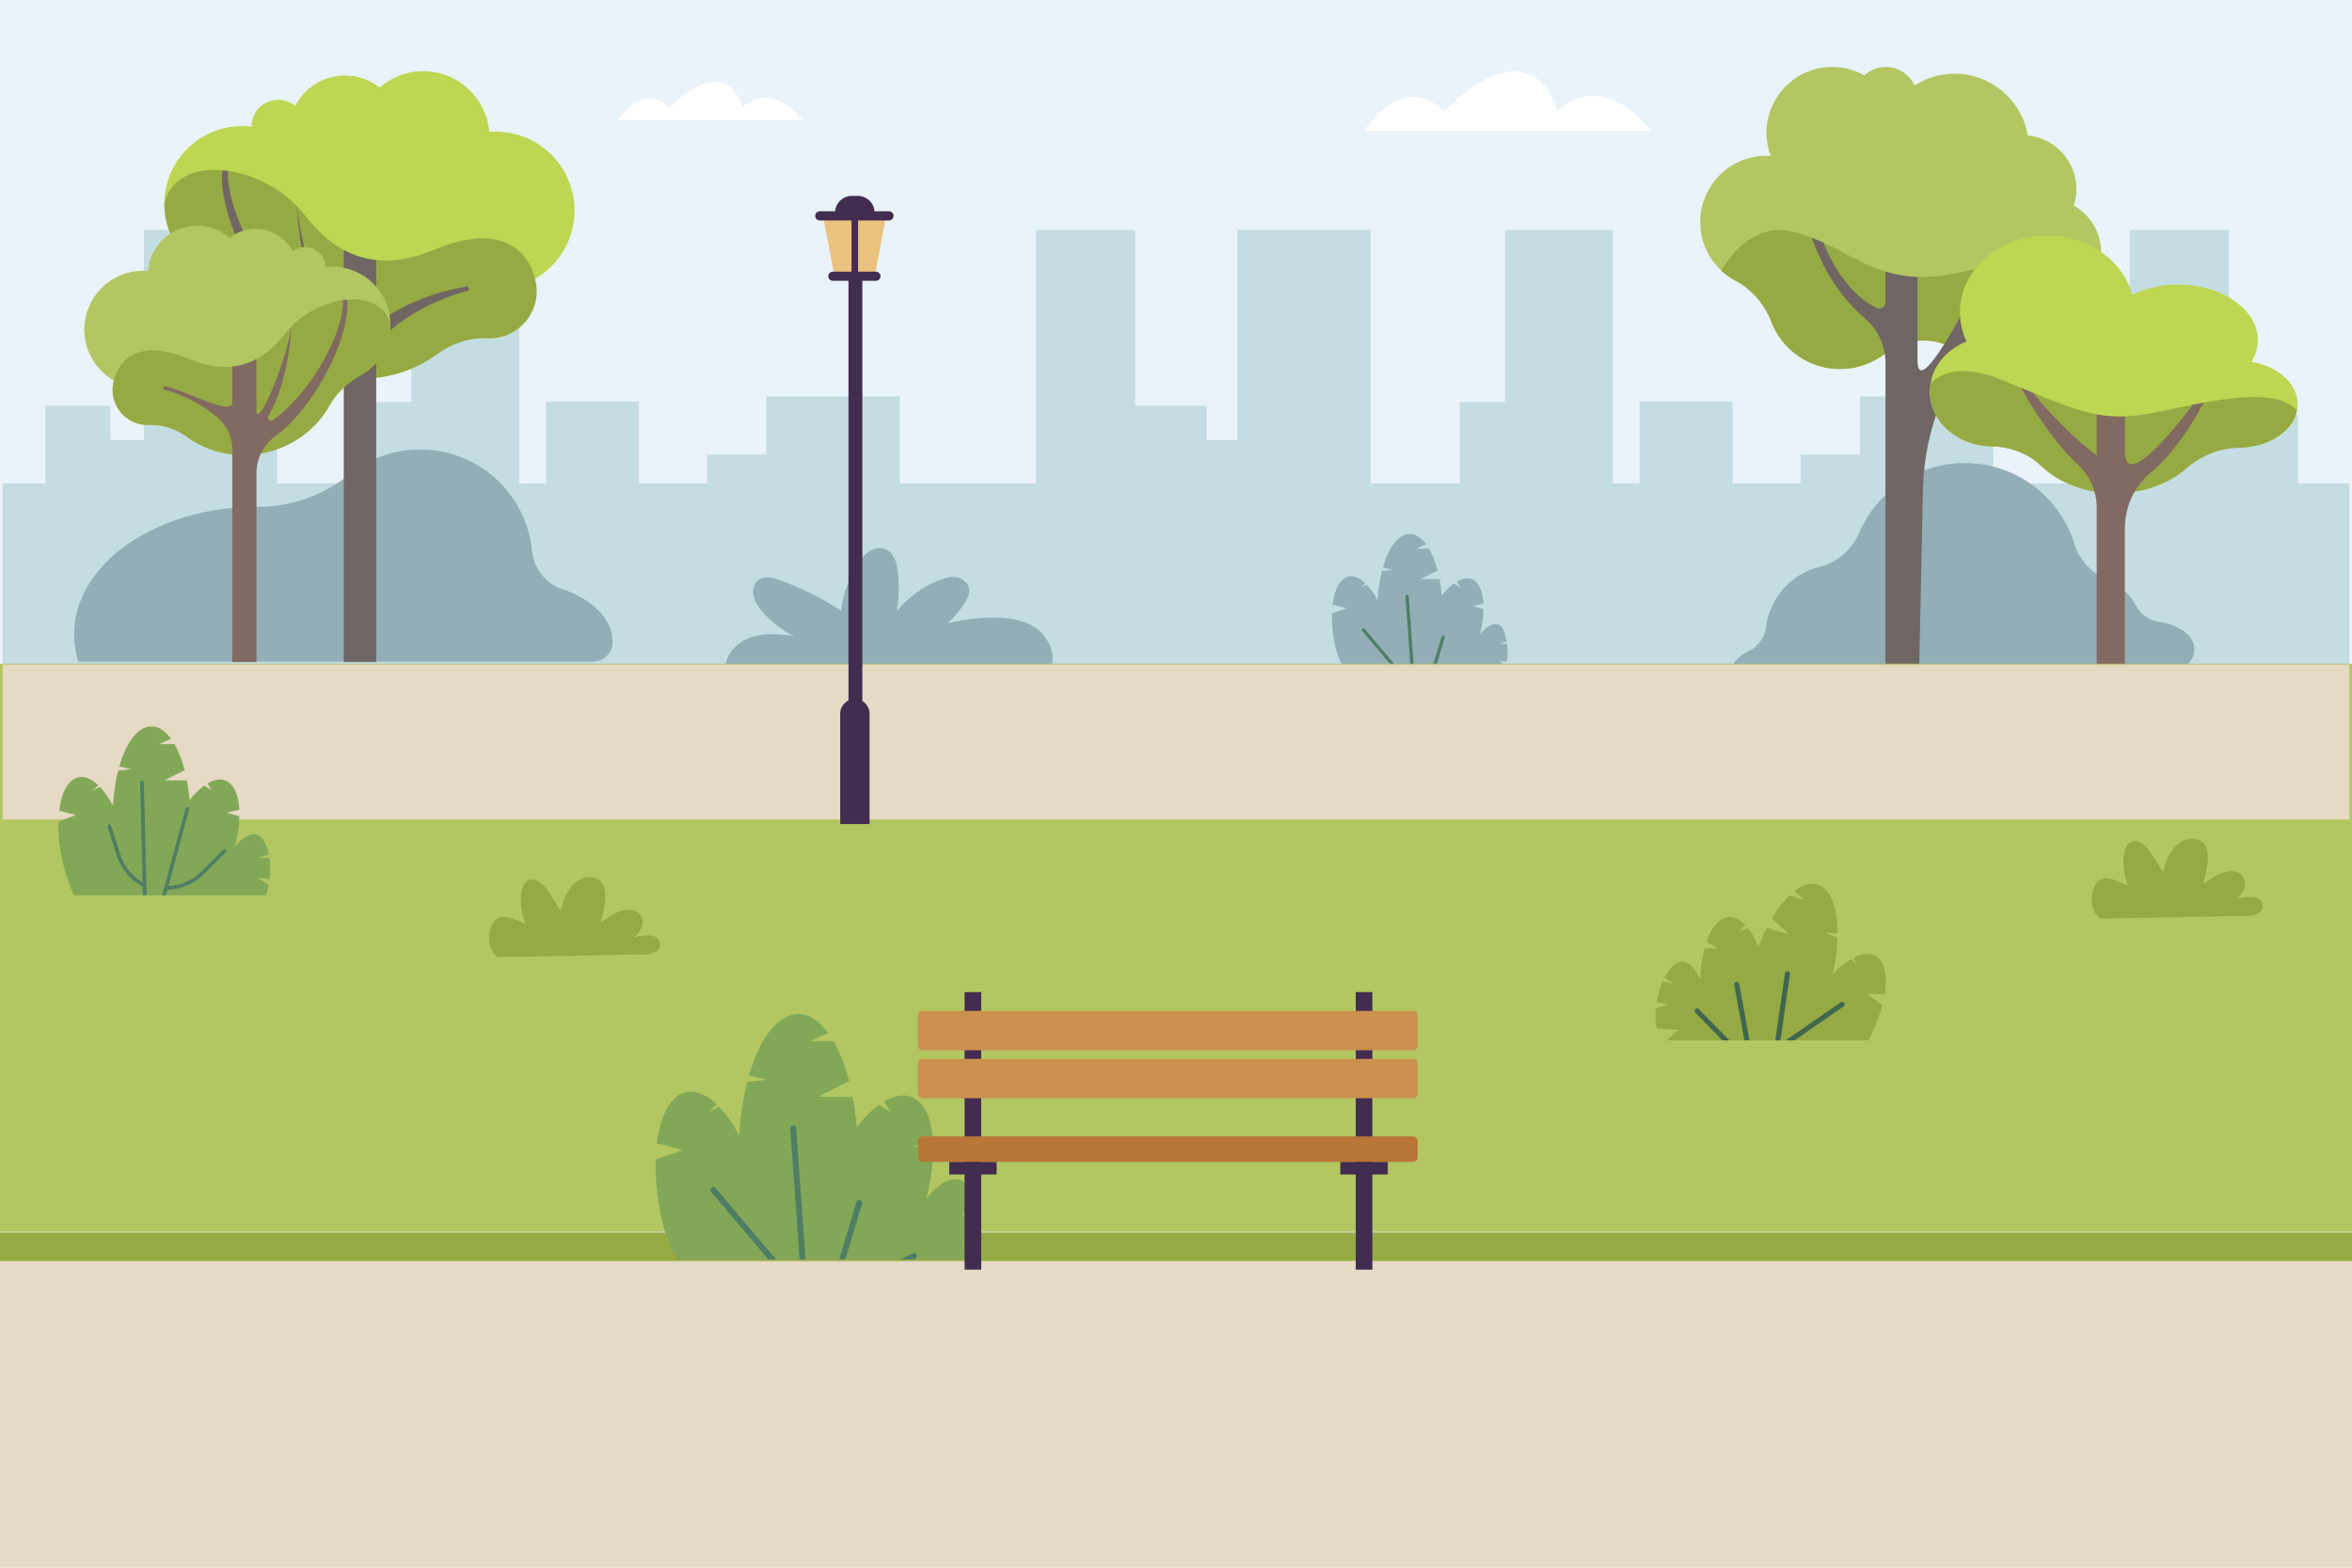 <?xml version="1.0" encoding="UTF-8"?> <svg xmlns="http://www.w3.org/2000/svg" viewBox="0 0 750 500"> <defs> <style> .cls-1 { fill: #eaf3fa; } .cls-2 { fill: #e7dac4; } .cls-3 { fill: #fff; } .cls-4 { fill: #ebc27d; } .cls-5 { fill: #816a61; } .cls-6 { fill: #93aeb7; } .cls-7 { fill: #ba7538; } .cls-8 { fill: #b2c762; } .cls-9 { fill: #bdd752; } .cls-10 { fill: #c4dde2; } .cls-11 { fill: #cc8f4e; } .cls-12 { fill: #422c4f; } .cls-13 { fill: #40664f; } .cls-14 { fill: #96aa43; } .cls-15 { fill: #706663; } .cls-16 { fill: #4f7e64; } .cls-17 { fill: #82a857; } </style> </defs> <g id="BACKGROUND"> <rect class="cls-1" width="750" height="500"></rect> </g> <g id="OBJECTS"> <g> <polygon class="cls-10" points="749.17 154.19 749.17 269.24 .83 269.24 .83 154.19 14.47 154.19 14.47 129.38 35.22 129.38 35.22 140.31 45.86 140.31 45.86 73.37 88.37 73.37 88.37 154.19 116.78 154.19 116.78 128.23 131.19 128.23 131.19 73.37 165.56 73.37 165.56 154.19 174.12 154.19 174.12 128.04 203.74 128.04 203.74 154.19 225.43 154.19 225.43 145 244.37 145 244.37 126.43 286.89 126.43 286.89 154.19 330.37 154.19 330.37 73.37 361.98 73.37 361.98 129.38 384.75 129.38 384.75 140.31 394.57 140.31 394.57 73.37 437.09 73.37 437.09 154.19 465.5 154.19 465.5 128.23 479.9 128.23 479.9 73.37 514.27 73.37 514.27 154.19 522.83 154.19 522.83 128.04 552.46 128.04 552.46 154.19 574.15 154.19 574.15 145 593.09 145 593.09 126.43 635.6 126.43 635.6 154.19 679.09 154.19 679.09 73.37 710.69 73.37 710.69 132.35 732.87 132.35 732.87 154.19 749.17 154.19"></polygon> <path class="cls-3" d="M434.97,41.72h91.36s-13.95-19.93-29.77-6.5c0,0-6.98-28.38-36.22,.38,0,0-11.19-13.91-25.37,6.12Z"></path> <path class="cls-3" d="M197.07,38.33h58.84s-8.99-12.84-19.17-4.19c0,0-4.5-18.28-23.33,.24,0,0-7.21-8.96-16.34,3.94Z"></path> </g> <g> <path class="cls-6" d="M329.92,200.05c4.07,2.64,6.78,7.88,5.29,12.46h-103.88c.38-4.48,4.27-8.05,8.56-9.39,4.29-1.34,8.92-.87,13.36-.2-3.97-1.93-7.53-4.72-10.36-8.11-1.21-1.45-2.32-3.06-2.67-4.92-.35-1.85,.22-3.98,1.78-5.03,1.87-1.26,4.38-.62,6.51,.13,6.92,2.45,13.54,5.75,19.67,9.79,.65-5.2,2.45-10.26,5.22-14.71,.99-1.59,2.15-3.14,3.72-4.17,1.57-1.03,3.64-1.46,5.36-.71,2.57,1.12,3.48,4.27,3.81,7.05,.5,4.2,.4,8.47-.31,12.64,3.49-4.24,8.04-7.6,13.12-9.7,1.79-.74,3.73-1.34,5.66-1.08,1.93,.26,3.82,1.57,4.22,3.47,.35,1.69-.5,3.37-1.43,4.82-1.51,2.34-3.31,4.49-5.35,6.38,4.38-1.05,8.87-1.64,13.38-1.77,4.97-.14,10.19,.36,14.36,3.06Z"></path> <g> <path class="cls-6" d="M189.02,211.02c3.42,0,6.31-2.72,6.33-6.14,0-.02,0-.04,0-.07,0-7.34-6.44-13.71-15.86-16.83-5.39-1.79-9.25-6.49-9.81-12.14-.01-.13-.03-.26-.04-.39-2.1-19.07-18.43-33.01-37.59-32.02-7.82,.4-14.98,3.31-20.69,7.93-8.28,6.7-18.59,10.3-29.24,10.28-.07,0-.14,0-.21,0-32.19,0-58.29,18.23-58.29,40.72,0,2.98,.47,5.88,1.34,8.68H189.02Z"></path> <g> <path class="cls-9" d="M52.4,65.02c0-13.7,11.1-24.8,24.8-24.8,1.02,0,2.02,.07,3,.19,0-.02,0-.03,0-.05,0-4.71,3.81-8.52,8.52-8.52,2.05,0,3.93,.73,5.41,1.93,2.98-5.75,8.98-9.69,15.9-9.69,4.17,0,7.99,1.43,11.03,3.82,3.72-3.23,8.57-5.2,13.88-5.2,11.09,0,20.17,8.53,21.08,19.38,.67-.05,1.35-.09,2.04-.09,13.89,0,25.15,11.26,25.15,25.15,0,9.32-5.08,17.45-12.61,21.8,.34,1.26,.54,2.57,.54,3.93,0,8.3-6.73,15.03-15.03,15.03-3.3,0-6.34-1.08-8.82-2.88-8.98,12.34-25.64,18.58-42.35,14.46-15.71-3.87-27.13-15.84-30.28-29.81-12.49-1.28-22.24-11.83-22.24-24.67Z"></path> <path class="cls-14" d="M97.1,68.53c12.77,16.53,26.98,17.11,41.65,11.02,28.25-11.71,31.83,9.39,31.83,9.39,.34,1.26,.54,2.57,.54,3.93,0,8.3-6.73,15.03-15.03,15.03-.21,0-.41,0-.62-.01-5.85-.24-11.53,1.72-16.26,5.18-9.26,6.77-21.76,9.51-34.29,6.42-11.77-2.9-21.13-10.34-26.41-19.77-3.14-5.61-8.02-9.97-13.6-13.16-7.47-4.27-12.51-12.32-12.51-21.54,3.55-16.59,31.93-13.03,44.7,3.5Z"></path> <path class="cls-15" d="M119.97,211.15V82.95c-3.51-.36-6.96-1.39-10.35-3.23V211.15h10.35Z"></path> <path class="cls-15" d="M94.67,65.73c.5,4.4,1.32,8.76,2.35,13.06,1.03,4.29,2.3,8.52,3.9,12.61,.79,2.05,1.69,4.04,2.67,5.99,.97,1.95,2.07,3.83,3.28,5.6,2.39,3.57,5.38,6.71,8.87,8.89l-1.89,2.86c-3.87-2.78-6.87-6.44-9.16-10.38-1.16-1.96-2.17-4-3.05-6.07-.88-2.07-1.67-4.18-2.34-6.32-1.36-4.27-2.37-8.63-3.13-13.01-.75-4.39-1.29-8.8-1.51-13.23Z"></path> <path class="cls-15" d="M149.52,92.63c-3.31,.85-6.58,2.02-9.73,3.36-3.16,1.34-6.2,2.92-9.06,4.72-2.85,1.81-5.52,3.87-7.85,6.2-1.16,1.16-2.22,2.41-3.18,3.7-.95,1.3-1.77,2.67-2.5,4.07l-.74,1.43-1.76-.03h0c-3.84-.23-7.28-1.59-10.31-3.31-3.04-1.73-5.73-3.85-8.2-6.13-4.93-4.59-9.04-9.83-12.63-15.35-3.57-5.54-6.63-11.39-9-17.53-1.18-3.07-2.18-6.22-2.88-9.46-.69-3.23-1.12-6.57-.79-9.95l1.82,.15c-.15,3.08,.39,6.22,1.2,9.27,.82,3.05,1.92,6.04,3.2,8.95,2.57,5.82,5.8,11.35,9.49,16.51,3.7,5.15,7.89,9.96,12.64,13.97,2.37,1.99,4.9,3.78,7.56,5.12,2.65,1.35,5.45,2.22,8.1,2.25h0s-2.5,1.4-2.5,1.4c1.04-1.61,2.18-3.13,3.43-4.52,1.27-1.38,2.61-2.67,4.04-3.84,2.85-2.34,5.95-4.26,9.16-5.88,3.22-1.6,6.54-2.92,9.92-3.98,3.39-1.06,6.8-1.91,10.32-2.45l.25,1.35Z"></path> </g> <g> <path class="cls-8" d="M124.48,103.55c0-10.22-8.28-18.5-18.5-18.5-.76,0-1.5,.05-2.24,.14,0-.01,0-.02,0-.04,0-3.51-2.85-6.36-6.36-6.36-1.53,0-2.94,.54-4.03,1.44-2.22-4.29-6.7-7.23-11.86-7.23-3.11,0-5.96,1.07-8.23,2.85-2.77-2.41-6.39-3.88-10.36-3.88-8.27,0-15.05,6.36-15.73,14.46-.5-.04-1.01-.07-1.52-.07-10.36,0-18.76,8.4-18.76,18.76,0,6.96,3.79,13.02,9.41,16.26-.25,.94-.4,1.92-.4,2.94,0,6.19,5.02,11.22,11.22,11.22,2.46,0,4.73-.8,6.58-2.15,6.7,9.21,19.13,13.86,31.6,10.79,11.73-2.89,20.24-11.82,22.59-22.24,9.32-.95,16.6-8.83,16.6-18.41Z"></path> <path class="cls-14" d="M91.13,106.17c-9.53,12.34-20.13,12.77-31.08,8.22-21.08-8.74-23.75,7.01-23.75,7.01-.25,.94-.4,1.92-.4,2.94,0,6.19,5.02,11.22,11.22,11.22,.15,0,.31,0,.46,0,4.37-.18,8.6,1.29,12.13,3.86,6.91,5.05,16.24,7.09,25.59,4.79,8.78-2.16,15.77-7.72,19.71-14.75,2.34-4.18,5.99-7.44,10.15-9.82,5.57-3.19,9.33-9.19,9.33-16.07-2.65-12.38-23.82-9.72-33.36,2.61Z"></path> <path class="cls-5" d="M110.69,95.58l-1.36,.11c.52,10.62-10.73,30.25-22.37,38.31-.85,.59-1.91-.39-1.39-1.29,4.74-8.21,6.94-19.86,7.37-28.64-1,8.78-9.64,30.78-11.15,27.72v-17.28c-2.53,1.37-5.1,2.14-7.72,2.41v11.48c-.27,4.52-15.74-4.33-21.86-5.27l-.18,1.01c5.77,1.48,12.21,4.68,17.24,8.9,3.03,2.54,4.8,6.27,4.8,10.22v67.89h7.72v-60.26c0-4.71,2.3-9.1,6.11-11.87,12.49-9.06,23.93-31.67,22.79-43.45Z"></path> </g> </g> <g> <path class="cls-6" d="M693.1,214.91c3.98-1.63,6.62-4.46,6.62-7.69,0-5-5.45-8.05-11.31-8.9-3.16-.46-5.88-2.38-7.33-5.22-1.85-3.63-5.17-6.59-9.33-8.36-4.88-2.07-8.71-6.13-10.26-11.2-4.57-14.97-18.49-25.86-34.96-25.86-15.06,0-27.99,9.11-33.59,22.11-2.34,5.44-7.05,9.62-12.8,11.04-8.92,2.21-15.87,9.81-16.99,19.18-.41,3.41-2.6,6.28-5.7,7.75-3.33,1.57-5.52,4.18-5.59,7.14h141.25Z"></path> <g> <path class="cls-8" d="M661.3,65.54c.53-1.65,.82-3.42,.82-5.25,0-8.92-6.81-16.25-15.51-17.08-1.89-11.18-11.61-19.7-23.32-19.7-4.71,0-9.1,1.38-12.79,3.76-1.59-3.49-5.1-5.92-9.18-5.92-2.63,0-5.02,1.02-6.82,2.67-3.03-1.7-6.52-2.67-10.23-2.67-11.58,0-20.98,9.39-20.98,20.98,0,2.61,.48,5.1,1.35,7.41-.45-.03-.9-.05-1.35-.05-11.68,0-21.14,9.47-21.14,21.14s9.47,21.14,21.14,21.14c.04,0,.07,0,.11,0-.07,.75-.11,1.51-.11,2.29,0,12.94,10.49,23.43,23.43,23.43,10.12,0,18.73-6.41,22.01-15.39,4.23,5.16,10.64,8.45,17.83,8.45,9.47,0,17.61-5.72,21.15-13.89,1.62,.51,3.34,.78,5.13,.78,9.48,0,17.16-7.68,17.16-17.16,0-6.4-3.51-11.98-8.71-14.93Z"></path> <path class="cls-14" d="M625.81,86.72c-27.37,6.21-33.42-7.12-53.4-12.64-11.37-3.14-19.03,4.79-23.53,12.22,1.34,1.25,2.83,2.32,4.45,3.19,5.37,2.88,9.36,7.7,11.6,13.37,3.42,8.66,11.86,14.83,21.8,14.83,5.41,0,10.39-1.83,14.35-4.91,5.17-4.01,12.08-5.23,18.29-3.18,2.27,.75,4.69,1.15,7.2,1.15,6.52,0,12.41-2.71,16.6-7.07,3.22-3.35,7.46-5.55,12.07-6.21,5.74-.81,10.89-4.51,13.35-10.15-11.17-1.73-14.65-6.98-42.77-.6Z"></path> <path class="cls-15" d="M601.24,115.82v99.92h10.69l1.26-59.96c.25-9.97,2.39-19.79,6.32-28.95l18.16-42.35c-1.36,.19-2.8,.43-4.33,.7,0,0-21.89,45.03-21.89,29.78v-26.65c-3.83-.12-7.16-.74-10.21-1.68v9.87c0,1.38-1.42,2.31-2.68,1.76-7.34-3.19-13.69-12.2-17.15-20.88-1.19-.54-2.42-1.06-3.7-1.55,2.44,6.64,6.89,17.08,17.19,25.92,4.08,3.51,6.35,8.69,6.35,14.07Z"></path> </g> <g> <path class="cls-9" d="M718,115.41c1.27-2.12,1.97-4.44,1.97-6.88,0-9.81-11.36-17.77-25.38-17.77-5.48,0-10.55,1.22-14.7,3.29-2.85-10.84-13.89-18.93-27.09-18.93-15.36,0-27.81,10.95-27.81,24.46,0,3.31,.75,6.46,2.1,9.34-6.9,2.74-11.71,8.85-11.71,15.94,0,9.66,8.9,17.49,19.88,17.49,3.56,0,6.9-.83,9.8-2.27,3.76,9.97,15.48,17.25,29.37,17.25s25.11-6.97,29.12-16.63c2.92,1.34,6.38,2.11,10.08,2.11,10.51,0,19.04-6.22,19.04-13.89,0-6.57-6.26-12.08-14.67-13.52Z"></path> <path class="cls-14" d="M689.93,131.03c-18.77,3.95-23.46,1.85-51.27-9.74-11.85-4.94-18.87-3.01-23.02,.83-.16,.9-.25,1.81-.25,2.75,0,10.1,9.31,17.3,19.5,17.5,5.89,.12,11.65,2.12,15.91,6.19,5.62,5.36,14.12,8.78,23.63,8.78,8.92,0,16.95-3,22.54-7.8,4.74-4.06,10.64-6.64,16.89-6.71,8.94-.1,17.25-4.87,18.62-11.95-7.43-7.74-26.5-3.22-42.55,.15Z"></path> <path class="cls-5" d="M699.3,129.08c-3.83,4.93-21.68,28.26-21.74,14.9v-11.16c-3.07,.13-5.94-.08-8.97-.65v13.08c-6.65-4.82-15.14-13.52-20.35-19.98-1.19-.49-2.44-1.01-3.74-1.54,.59,1.06,1.2,2.12,1.81,3.17,3.89,6.56,9.91,15.39,16.37,21.4,3.77,3.51,5.91,8.42,5.91,13.57v53.75c1.89,.29,3.85,0,5.85,0,1.06,0,2.1,.08,3.12,.07v-47.06c0-6.98,3.01-13.71,8.45-18.1,6.98-5.64,13.16-15.42,16.65-22.09-1.11,.21-2.23,.42-3.35,.64Z"></path> </g> </g> <g> <path class="cls-6" d="M480.5,211.04l-2.47-.24,2.23,1.47c-.05,.26-.13,.52-.25,.79h-51.49c-1.24-2.12-2.22-4.47-2.76-6.99-.8-3.7-1.13-7.26-1.04-10.41l4.69-1.66-4.48-1.2c.61-4.89,2.39-8.31,5.11-8.9,1.7-.37,3.55,.43,5.32,2.12l-1.4,1.35,1.85-.9c1.22,1.28,2.4,2.97,3.47,4.98,.19-3.38,.67-6.53,1.39-9.33l3.46-.38-3.16-.74c1.87-6.46,5.01-10.71,8.59-10.71,1.91,0,3.69,1.2,5.22,3.3l-3.14,1.43h4.07c1.08,1.88,2,4.24,2.71,6.94l-5.42,2.74h6.04c.32,1.66,.56,3.41,.71,5.24,1.28-1.62,2.61-2.92,3.91-3.86l2.02,1.28-1.16-1.84c1.7-1.01,3.34-1.34,4.75-.82,2.29,.85,3.56,3.79,3.77,7.84l-3.4,.74,3.42,.97c-.04,2.46-.44,5.23-1.18,8.16,1.87-2.41,3.9-3.69,5.71-3.28,1.62,.36,2.29,2.65,2.85,5.47l-2.4,.74h2.52c.26,1.79,.17,3.71-.05,5.68Z"></path> <g> <path class="cls-16" d="M449.2,190.17l1.64,22.88h-1.03l-1.63-22.81c-.02-.28,.19-.53,.48-.55,.28-.02,.52,.2,.55,.48Z"></path> <path class="cls-16" d="M460.69,203.34l-2.93,9.71h-1.07l3.02-10.01c.08-.27,.37-.43,.64-.34,.27,.08,.43,.37,.34,.64Z"></path> </g> <path class="cls-16" d="M445.7,213.05h-1.34l-9.99-11.8c-.19-.22-.16-.54,.06-.72,.21-.19,.54-.16,.72,.06l10.55,12.47Z"></path> <path class="cls-16" d="M469.96,212.94l-.24,.11h-2.36l2.15-1.04c.26-.13,.56-.02,.69,.24,.12,.25,.02,.56-.24,.68Z"></path> </g> </g> <rect class="cls-8" y="211.7" width="750" height="181.2"></rect> <rect class="cls-2" x=".83" y="211.99" width="748.35" height="49.38"></rect> <g> <g> <rect class="cls-2" y="402.21" width="750" height="97.79"></rect> <rect class="cls-14" y="393.11" width="750" height="9.1"></rect> </g> <g> <path class="cls-17" d="M311.17,398l-4.52-.44,4.09,2.69c-.09,.47-.24,.95-.45,1.44h-94.25c-2.27-3.89-4.06-8.19-5.06-12.79-1.47-6.77-2.07-13.29-1.9-19.05l8.59-3.04-8.21-2.19c1.11-8.95,4.38-15.22,9.35-16.3,3.12-.68,6.5,.79,9.74,3.89l-2.56,2.48,3.39-1.65c2.23,2.34,4.4,5.43,6.36,9.11,.35-6.18,1.23-11.96,2.54-17.08l6.34-.69-5.78-1.36c3.42-11.83,9.18-19.61,15.72-19.61,3.49,0,6.75,2.2,9.55,6.05l-5.75,2.62h7.45c1.98,3.44,3.67,7.76,4.96,12.71l-9.93,5.02h11.06c.58,3.03,1.02,6.25,1.3,9.6,2.35-2.96,4.77-5.35,7.15-7.06l3.69,2.34-2.13-3.36c3.12-1.85,6.11-2.46,8.69-1.5,4.2,1.56,6.52,6.94,6.9,14.36l-6.22,1.35,6.26,1.78c-.08,4.5-.8,9.58-2.16,14.93,3.42-4.41,7.14-6.75,10.45-6.01,2.97,.66,4.2,4.85,5.22,10.02l-4.4,1.35h4.62c.47,3.27,.31,6.8-.1,10.39Z"></path> <g> <path class="cls-16" d="M253.87,359.8l3,41.89h-1.88l-2.99-41.75c-.04-.52,.35-.97,.87-1.01,.52-.03,.96,.36,1,.87Z"></path> <path class="cls-16" d="M274.91,383.91l-5.36,17.78h-1.96l5.52-18.32c.15-.5,.68-.78,1.17-.63,.5,.15,.78,.68,.63,1.17Z"></path> </g> <path class="cls-16" d="M247.47,401.69h-2.46l-18.29-21.61c-.34-.4-.29-.99,.11-1.32,.39-.34,.98-.29,1.32,.11l19.32,22.82Z"></path> <path class="cls-16" d="M291.87,401.48l-.44,.21h-4.32l3.94-1.9c.47-.23,1.03-.03,1.26,.44,.22,.46,.03,1.02-.44,1.25Z"></path> </g> <g> <path class="cls-17" d="M86,280.41l-3.72-.37,3.43,2.26c-.22,1.12-.5,2.21-.88,3.24H23.58c-1.52-3.23-2.81-7.02-3.71-11.15-.96-4.42-1.35-8.67-1.24-12.43l5.6-1.98-5.35-1.43c.72-5.84,2.86-9.93,6.1-10.64,2.04-.44,4.24,.52,6.36,2.54l-1.68,1.62,2.21-1.08c1.46,1.53,2.87,3.54,4.15,5.95,.23-4.03,.8-7.8,1.66-11.14l4.13-.45-3.77-.89c2.22-7.72,5.99-12.79,10.26-12.79,2.27,0,4.4,1.44,6.23,3.95l-3.75,1.71h4.86c1.29,2.24,2.4,5.06,3.24,8.29l-6.48,3.28h7.21c.38,1.98,.67,4.07,.85,6.26,1.53-1.93,3.12-3.49,4.67-4.6l2.41,1.53-1.39-2.19c2.03-1.21,3.98-1.6,5.67-.97,2.74,1.02,4.25,4.52,4.5,9.37l-4.06,.88,4.09,1.15c-.06,2.94-.52,6.26-1.41,9.75,2.23-2.88,4.65-4.41,6.82-3.92,1.93,.43,3.32,2.98,3.99,6.35l-3.46,1.07h3.64c.32,2.13,.36,4.51,.08,6.85Z"></path> <path class="cls-16" d="M45.86,249.53l.92,36.01h-1.2l-.07-2.74c-3.95-2.09-6.87-5.57-8.24-9.83l-2.98-9.29c-.1-.32,.07-.65,.39-.75,.31-.1,.65,.07,.75,.39l2.98,9.29c1.2,3.75,3.69,6.85,7.07,8.82l-.81-31.86c-.01-.33,.25-.6,.58-.62h.02c.32,0,.59,.26,.6,.59Z"></path> <path class="cls-16" d="M71.96,271.9l-6.97,6.92c-3.11,3.09-7.2,4.83-11.57,4.95l-.48,1.78h-1.24l7.47-27.74c.08-.32,.42-.51,.73-.42,.32,.09,.51,.42,.42,.73l-6.58,24.45c3.93-.19,7.59-1.81,10.4-4.59l6.96-6.92c.24-.24,.62-.23,.85,0,.24,.24,.23,.62,0,.85Z"></path> </g> <g> <path class="cls-14" d="M600.97,317.11l-5.71-.11,4.99,3.56c-.91,3.54-2.38,7.39-4.4,11.26h-64.35l3.68-3.35-6.8-.41c-.51-1.98-.61-4.21-.41-6.45l4.04-1.26-3.79-.7c.4-2.4,1.12-4.74,2.03-6.77l3.61,1.04-3.13-2.04c1.62-3.15,3.73-5.28,5.77-5.16,2.28,.14,4.25,2.34,5.64,5.83,.11-3.71,.59-7.13,1.37-10.06l4.38,.02-3.77-2.03c1.63-4.73,4.12-7.77,7.13-8,1.85-.14,3.67,.8,5.34,2.58l-2,1.78,2.82-.83c1.22,1.55,2.35,3.54,3.31,5.89,.8-2.11,1.68-4.11,2.63-5.97l7.15,2.05-5.49-5.08c1.75-2.96,3.65-5.45,5.57-7.3l4.82,1.38-3.23-2.76c2.53-1.97,5.05-2.79,7.3-2.14,4.23,1.21,6.51,7.31,6.52,15.6l-3.98-.19,3.97,1.62c-.11,3.56-.6,7.46-1.53,11.52,1.95-2.02,3.92-3.61,5.81-4.71l1.89,1.7-1.2-2.09c2.68-1.4,5.13-1.73,7.03-.71,3.01,1.62,3.96,6.29,3.02,12.28Z"></path> <path class="cls-13" d="M541.76,321.86l9.71,9.96h-2.24l-8.62-8.84c-.31-.32-.3-.82,.02-1.13,.32-.31,.82-.3,1.13,.02Z"></path> <path class="cls-13" d="M554.6,313.84l3.27,17.97h-1.63l-3.22-17.69c-.08-.44,.21-.86,.65-.94s.85,.21,.93,.65Z"></path> <path class="cls-13" d="M570.79,310.68l-3.05,21.14h-1.63l3.09-21.37c.06-.44,.47-.75,.91-.68,.44,.06,.74,.47,.68,.91Z"></path> <path class="cls-13" d="M587.91,320.98l-15.69,10.84h-2.82l17.6-12.16c.36-.25,.87-.16,1.12,.21,.25,.36,.16,.86-.2,1.11Z"></path> </g> <path class="cls-14" d="M203.97,304.41c-.07-.01-.12-.04-.17-.06-14.87,.41-29.76,.71-44.64,.91-.11,.09-.26,.12-.42,0t0,0c-.19,0-.31-.13-.34-.28-2.74-2.3-3.05-6.58-1.64-9.75,2.28-5.11,7.12-1.92,10.83-.53-1.15-2.89-1.69-5.96-1.42-9.08,.15-1.79,.67-4.3,2.65-4.96,2.13-.71,4.28,1.38,5.49,2.87,1.74,2.15,2.85,4.71,4.52,6.91,.72-4.88,4.4-11.32,9.99-10.6,6.43,.83,3.9,9.74,2.77,14.33,3.18-2.18,7.62-5.46,11.38-3.39,1.5,.82,2.1,2.42,1.86,4.07-.25,1.71-1.34,3.02-2.59,4.14,2.93-.75,7.34-1.52,8.18,1.54,.94,3.41-4.18,4.24-6.43,3.87Z"></path> <path class="cls-14" d="M714.98,292.12c-.07-.01-.12-.04-.17-.06-14.87,.41-29.76,.71-44.64,.91-.11,.09-.26,.12-.42,0t0,0c-.19,0-.31-.13-.34-.28-2.74-2.3-3.05-6.58-1.64-9.75,2.28-5.11,7.12-1.92,10.83-.53-1.15-2.89-1.69-5.96-1.42-9.08,.15-1.79,.67-4.3,2.65-4.96,2.13-.71,4.28,1.38,5.49,2.87,1.74,2.15,2.85,4.71,4.52,6.91,.72-4.88,4.4-11.32,9.99-10.6,6.43,.83,3.9,9.74,2.77,14.33,3.18-2.18,7.62-5.46,11.38-3.39,1.5,.82,2.1,2.42,1.86,4.07-.25,1.71-1.34,3.02-2.59,4.14,2.93-.75,7.34-1.52,8.18,1.54,.94,3.41-4.18,4.24-6.43,3.87Z"></path> </g> <g> <g> <g> <polygon class="cls-4" points="262.45 68.85 266.09 88.11 278.93 88.11 282.57 68.85 262.45 68.85"></polygon> <path class="cls-12" d="M283.48,70.31h-22.07c-.8,0-1.46-.65-1.46-1.46h0c0-.8,.65-1.46,1.46-1.46h22.07c.8,0,1.46,.65,1.46,1.46h0c0,.8-.65,1.46-1.46,1.46Z"></path> <path class="cls-12" d="M279.32,89.57h-13.74c-.8,0-1.46-.65-1.46-1.46h0c0-.8,.65-1.46,1.46-1.46h13.74c.8,0,1.46,.65,1.46,1.46h0c0,.8-.65,1.46-1.46,1.46Z"></path> <path class="cls-12" d="M273.52,62.47h-1.88c-2.96,0-5.35,2.4-5.35,5.35h12.59c0-2.96-2.4-5.35-5.35-5.35Z"></path> </g> <rect class="cls-12" x="271.54" y="66.2" width="2.08" height="22.09"></rect> </g> <rect class="cls-12" x="270.56" y="88.29" width="4.42" height="139.04"></rect> <path class="cls-12" d="M272.6,222.93h0c-2.58,0-4.68,2.09-4.68,4.68v35.2h9.36v-35.2c0-2.58-2.09-4.68-4.68-4.68Z"></path> </g> <g> <g> <rect class="cls-12" x="432.32" y="316.42" width="5.3" height="88.52"></rect> <rect class="cls-12" x="427.4" y="370.57" width="15.14" height="4.02"></rect> </g> <g> <rect class="cls-12" x="307.59" y="316.42" width="5.3" height="88.52"></rect> <rect class="cls-12" x="302.67" y="370.57" width="15.14" height="4.02"></rect> </g> <rect class="cls-7" x="292.71" y="362.43" width="159.36" height="8.13" rx="1.41" ry="1.41"></rect> <path class="cls-11" d="M294.12,322.43h156.53c.78,0,1.41,.63,1.41,1.41v9.71c0,.78-.63,1.41-1.41,1.41h-156.53c-.78,0-1.41-.63-1.41-1.41v-9.71c0-.78,.63-1.41,1.41-1.41Z"></path> <path class="cls-11" d="M294.12,337.73h156.53c.78,0,1.41,.63,1.41,1.41v9.71c0,.78-.63,1.41-1.41,1.41h-156.53c-.78,0-1.41-.63-1.41-1.41v-9.71c0-.78,.63-1.41,1.41-1.41Z"></path> </g> </g> </svg> 